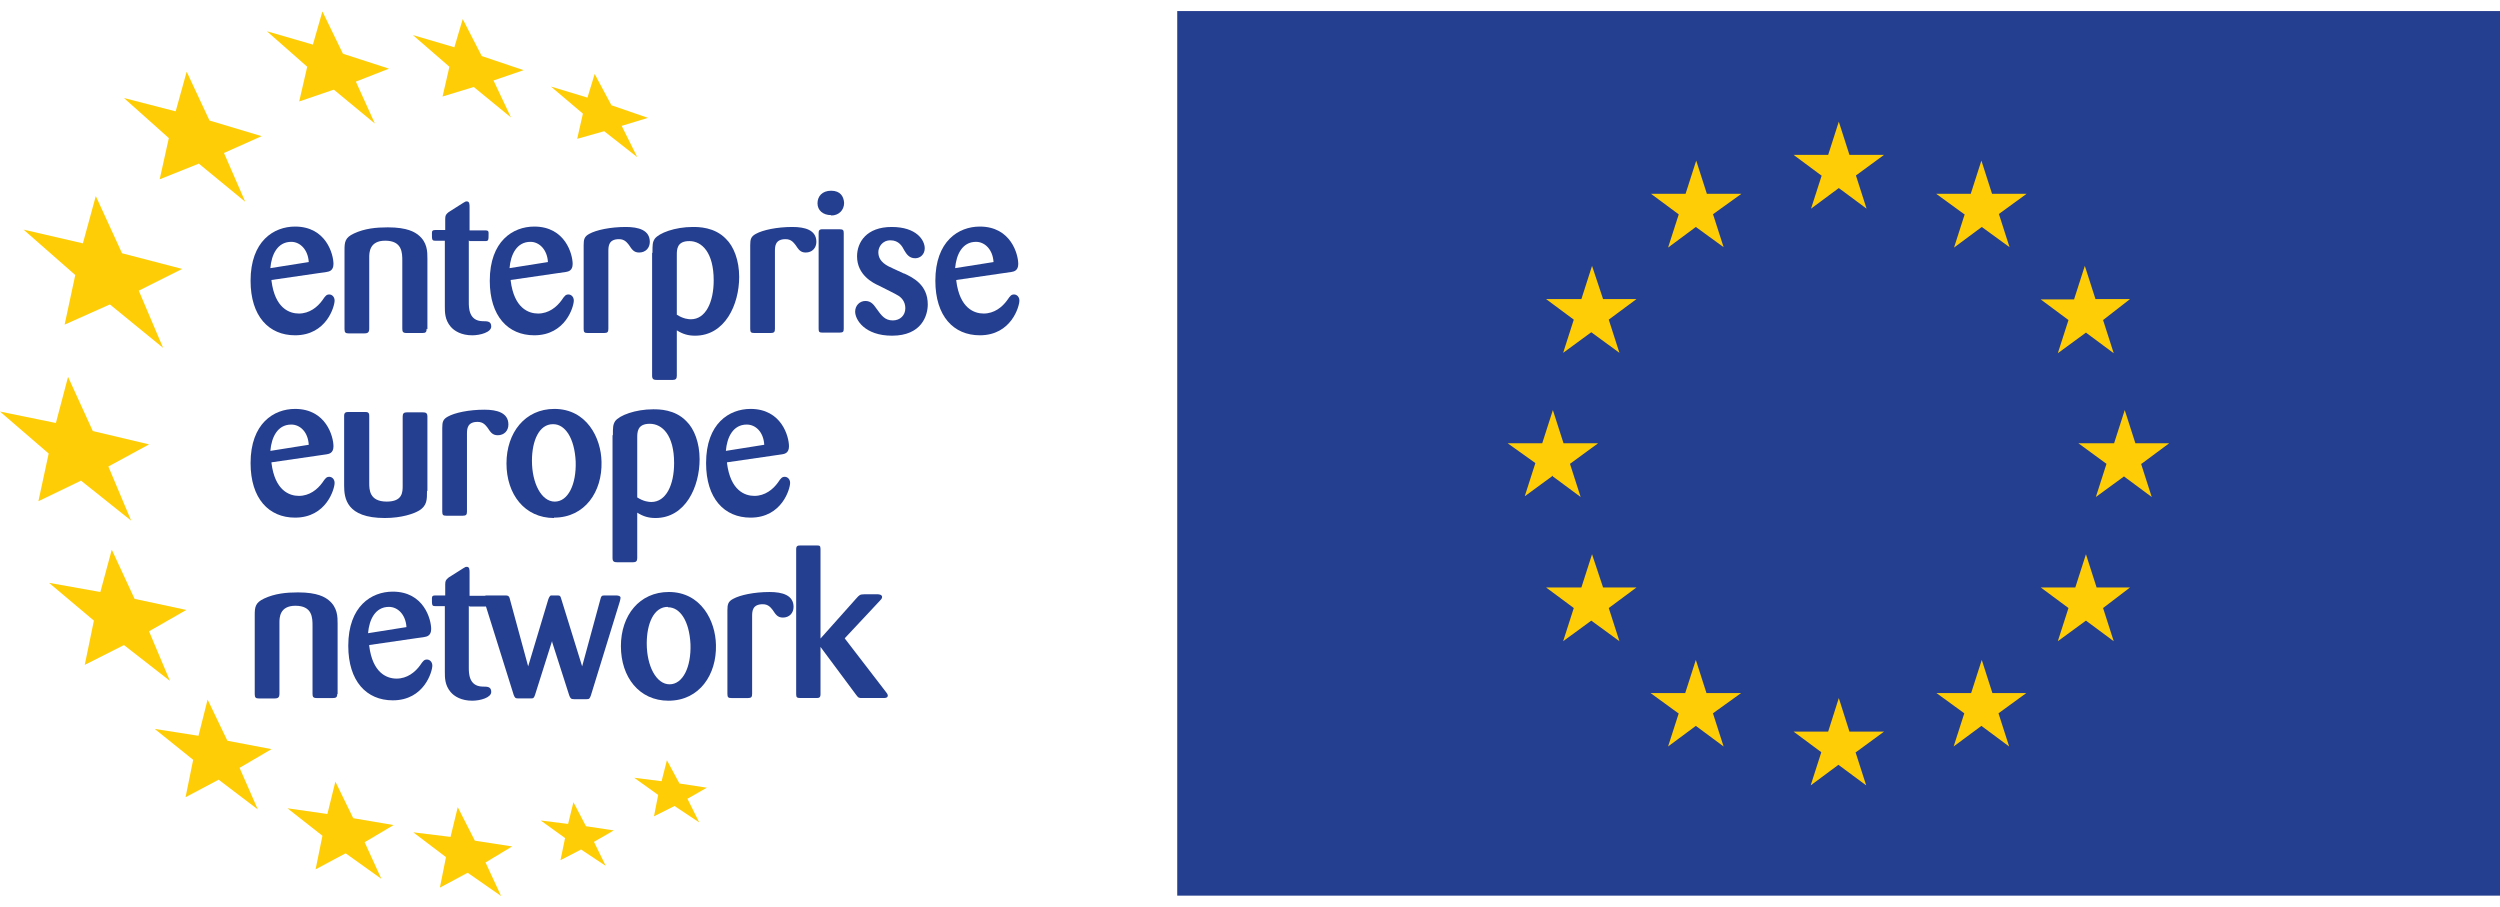<svg width="113" height="41" viewBox="0 0 113 41" fill="none" xmlns="http://www.w3.org/2000/svg">
<g id="Frame 4573">
<g id="Group">
<path id="Vector" d="M12.271 12.69C12.426 13.931 13.079 14.172 13.509 14.172C13.99 14.172 14.351 13.879 14.574 13.569C14.712 13.362 14.764 13.31 14.884 13.31C15.004 13.31 15.124 13.414 15.124 13.586C15.124 13.845 14.763 15.155 13.337 15.155C12.151 15.155 11.326 14.293 11.326 12.69C11.326 10.896 12.375 10.241 13.337 10.241C14.746 10.241 15.073 11.5 15.073 11.931C15.073 12.241 14.867 12.276 14.763 12.293L12.271 12.655V12.69ZM13.956 11.845C13.921 11.276 13.56 10.931 13.165 10.931C12.546 10.931 12.271 11.5 12.22 12.12L13.956 11.845Z" fill="#243E90"/>
<path id="Vector_2" d="M19.284 14.862C19.284 15.017 19.233 15.052 19.095 15.052H18.373C18.201 15.052 18.184 14.983 18.184 14.845V11.793C18.184 11.431 18.184 10.879 17.411 10.879C16.689 10.879 16.689 11.431 16.689 11.638V14.845C16.689 15.017 16.637 15.069 16.466 15.069H15.761C15.623 15.069 15.572 15.034 15.572 14.879V11.31C15.572 10.948 15.589 10.741 16.002 10.552C16.483 10.328 16.998 10.276 17.531 10.276C18.425 10.276 18.751 10.5 18.906 10.621C19.319 10.948 19.319 11.379 19.319 11.69V14.879L19.284 14.862Z" fill="#243E90"/>
<path id="Vector_3" d="M21.19 10.863V13.656C21.19 13.914 21.19 14.501 21.809 14.518C22.032 14.518 22.204 14.518 22.204 14.759C22.204 15.018 21.706 15.156 21.345 15.156C20.863 15.156 20.537 14.966 20.365 14.759C20.107 14.449 20.107 14.121 20.107 13.845V10.88H19.678C19.523 10.88 19.523 10.845 19.523 10.535C19.523 10.432 19.557 10.397 19.678 10.397H20.124V9.897C20.124 9.725 20.159 9.69 20.279 9.587L20.932 9.173C21.035 9.104 21.052 9.104 21.104 9.104C21.224 9.104 21.224 9.242 21.224 9.363V10.414H21.912C22.015 10.414 22.084 10.414 22.084 10.535C22.084 10.863 22.084 10.897 21.929 10.897H21.224L21.19 10.863Z" fill="#243E90"/>
<path id="Vector_4" d="M23.083 12.69C23.238 13.931 23.891 14.172 24.32 14.172C24.802 14.172 25.162 13.879 25.386 13.569C25.523 13.362 25.575 13.31 25.695 13.31C25.816 13.31 25.936 13.414 25.936 13.586C25.936 13.845 25.575 15.155 24.148 15.155C22.963 15.155 22.138 14.293 22.138 12.69C22.138 10.896 23.186 10.241 24.148 10.241C25.558 10.241 25.884 11.5 25.884 11.931C25.884 12.241 25.678 12.276 25.575 12.293L23.083 12.655V12.69ZM24.767 11.845C24.733 11.276 24.372 10.931 23.977 10.931C23.358 10.931 23.083 11.5 23.031 12.12L24.767 11.845Z" fill="#243E90"/>
<path id="Vector_5" d="M27.498 14.862C27.498 15 27.463 15.052 27.309 15.052H26.57C26.415 15.052 26.381 15.017 26.381 14.862V11.086C26.381 10.81 26.415 10.69 26.638 10.569C26.948 10.397 27.584 10.259 28.288 10.259C28.855 10.259 29.371 10.397 29.371 10.931C29.371 11.207 29.182 11.414 28.89 11.414C28.649 11.414 28.563 11.276 28.426 11.069C28.34 10.966 28.237 10.81 27.979 10.81C27.515 10.81 27.498 11.121 27.498 11.345V14.845V14.862Z" fill="#243E90"/>
<path id="Vector_6" d="M29.492 11.431C29.492 11.069 29.492 10.948 29.595 10.793C29.784 10.535 30.506 10.259 31.314 10.259C31.572 10.259 32.293 10.259 32.809 10.793C33.17 11.138 33.411 11.776 33.411 12.517C33.411 13.759 32.775 15.173 31.417 15.173C31.108 15.173 30.867 15.104 30.592 14.931V16.983C30.592 17.121 30.541 17.173 30.403 17.173H29.698C29.561 17.173 29.475 17.155 29.475 16.983V11.431H29.492ZM30.592 14.224C30.884 14.414 31.125 14.431 31.228 14.431C31.898 14.431 32.259 13.655 32.259 12.673C32.259 11.414 31.726 10.897 31.159 10.897C30.592 10.897 30.592 11.276 30.592 11.535V14.224Z" fill="#243E90"/>
<path id="Vector_7" d="M35.027 14.862C35.027 15 34.993 15.052 34.838 15.052H34.099C33.944 15.052 33.91 15.017 33.91 14.862V11.086C33.91 10.81 33.944 10.69 34.168 10.569C34.477 10.397 35.113 10.259 35.817 10.259C36.385 10.259 36.9 10.397 36.9 10.931C36.9 11.207 36.711 11.414 36.419 11.414C36.178 11.414 36.093 11.276 35.955 11.069C35.869 10.966 35.766 10.81 35.508 10.81C35.044 10.81 35.027 11.121 35.027 11.345V14.845V14.862Z" fill="#243E90"/>
<path id="Vector_8" d="M37.569 9.724C37.191 9.724 36.951 9.5 36.951 9.19C36.951 8.879 37.157 8.621 37.569 8.621C37.982 8.621 38.137 8.879 38.154 9.172C38.154 9.5 37.913 9.741 37.569 9.741M38.137 14.845C38.137 14.983 38.12 15.034 37.948 15.034H37.157C37.019 15.034 37.002 14.983 37.002 14.845V10.552C37.002 10.431 37.019 10.362 37.174 10.362H37.948C38.12 10.362 38.137 10.414 38.137 10.552V14.828V14.845Z" fill="#243E90"/>
<path id="Vector_9" d="M40.87 12.362C41.282 12.552 41.935 12.88 41.935 13.759C41.935 14.259 41.66 15.173 40.32 15.173C39.082 15.173 38.653 14.448 38.653 14.086C38.653 13.81 38.859 13.604 39.117 13.604C39.374 13.604 39.495 13.776 39.615 13.948C39.839 14.259 39.993 14.483 40.354 14.483C40.681 14.483 40.921 14.259 40.921 13.931C40.921 13.621 40.732 13.448 40.629 13.38C40.509 13.293 39.959 13.035 39.735 12.914C39.46 12.793 38.739 12.431 38.739 11.586C38.739 10.948 39.168 10.259 40.303 10.259C41.437 10.259 41.798 10.862 41.798 11.224C41.798 11.483 41.609 11.673 41.368 11.673C41.093 11.673 40.973 11.483 40.87 11.31C40.784 11.138 40.629 10.862 40.251 10.862C39.873 10.862 39.701 11.173 39.701 11.397C39.701 11.845 40.096 12.017 40.406 12.155L40.852 12.362H40.87Z" fill="#243E90"/>
<path id="Vector_10" d="M43.224 12.69C43.378 13.931 44.031 14.172 44.461 14.172C44.942 14.172 45.303 13.879 45.526 13.569C45.664 13.362 45.716 13.31 45.836 13.31C45.956 13.31 46.077 13.414 46.077 13.586C46.077 13.845 45.715 15.155 44.289 15.155C43.103 15.155 42.278 14.293 42.278 12.69C42.278 10.896 43.327 10.241 44.289 10.241C45.698 10.241 46.025 11.5 46.025 11.931C46.025 12.241 45.819 12.276 45.715 12.293L43.224 12.655V12.69ZM44.908 11.845C44.873 11.276 44.513 10.931 44.117 10.931C43.498 10.931 43.224 11.5 43.172 12.12L44.908 11.845Z" fill="#243E90"/>
<path id="Vector_11" d="M12.271 20.931C12.426 22.173 13.079 22.414 13.509 22.414C13.99 22.414 14.351 22.121 14.574 21.811C14.712 21.604 14.764 21.552 14.884 21.552C15.004 21.552 15.124 21.655 15.124 21.828C15.124 22.086 14.763 23.397 13.337 23.397C12.151 23.397 11.326 22.535 11.326 20.931C11.326 19.138 12.375 18.483 13.337 18.483C14.746 18.483 15.073 19.741 15.073 20.173C15.073 20.483 14.867 20.517 14.763 20.535L12.271 20.897V20.931ZM13.956 20.104C13.921 19.517 13.56 19.19 13.165 19.19C12.546 19.19 12.271 19.759 12.22 20.38L13.956 20.104Z" fill="#243E90"/>
<path id="Vector_12" d="M19.301 22.19C19.301 22.586 19.302 22.845 18.958 23.069C18.7 23.224 18.15 23.414 17.394 23.414C15.658 23.414 15.555 22.517 15.555 21.948V18.793C15.555 18.655 15.624 18.621 15.744 18.621H16.483C16.62 18.621 16.689 18.638 16.689 18.793V21.828C16.689 22.121 16.689 22.672 17.48 22.672C18.202 22.672 18.201 22.241 18.201 21.948V18.828C18.201 18.69 18.253 18.638 18.391 18.638H19.095C19.233 18.638 19.319 18.655 19.319 18.828V22.19H19.301Z" fill="#243E90"/>
<path id="Vector_13" d="M21.107 23.121C21.107 23.259 21.072 23.311 20.918 23.311H20.179C20.024 23.311 19.99 23.276 19.99 23.121V19.345C19.99 19.069 20.024 18.949 20.247 18.828C20.557 18.655 21.193 18.518 21.897 18.518C22.464 18.518 22.98 18.655 22.98 19.19C22.98 19.466 22.791 19.673 22.499 19.673C22.258 19.673 22.172 19.535 22.035 19.328C21.949 19.224 21.846 19.069 21.588 19.069C21.124 19.069 21.107 19.38 21.107 19.604V23.104V23.121Z" fill="#243E90"/>
<path id="Vector_14" d="M25.041 23.414C23.718 23.414 22.893 22.345 22.893 20.948C22.893 19.552 23.735 18.483 25.058 18.483C26.519 18.483 27.172 19.793 27.189 20.88C27.224 22.207 26.451 23.397 25.041 23.397M24.99 19.173C24.371 19.173 24.044 19.914 24.044 20.828C24.044 21.845 24.474 22.673 25.075 22.673C25.677 22.673 26.055 21.897 26.021 20.862C25.969 19.793 25.54 19.173 25.007 19.173" fill="#243E90"/>
<path id="Vector_15" d="M27.703 19.672C27.703 19.328 27.703 19.19 27.806 19.035C27.995 18.776 28.717 18.5 29.525 18.5C29.783 18.5 30.505 18.5 31.02 19.035C31.381 19.379 31.622 20.017 31.622 20.759C31.622 22 30.986 23.414 29.628 23.414C29.319 23.414 29.078 23.345 28.803 23.172V25.224C28.803 25.362 28.751 25.414 28.614 25.414H27.909C27.772 25.414 27.686 25.396 27.686 25.224V19.672H27.703ZM28.803 22.483C29.095 22.672 29.336 22.69 29.439 22.69C30.109 22.69 30.47 21.914 30.47 20.931C30.47 19.672 29.937 19.155 29.37 19.155C28.803 19.155 28.803 19.535 28.803 19.793V22.483Z" fill="#243E90"/>
<path id="Vector_16" d="M32.86 20.931C33.015 22.173 33.668 22.414 34.098 22.414C34.579 22.414 34.94 22.121 35.163 21.811C35.301 21.604 35.352 21.552 35.473 21.552C35.593 21.552 35.713 21.655 35.713 21.828C35.713 22.086 35.352 23.397 33.926 23.397C32.74 23.397 31.915 22.535 31.915 20.931C31.915 19.138 32.963 18.483 33.926 18.483C35.335 18.483 35.662 19.741 35.662 20.173C35.662 20.483 35.456 20.517 35.352 20.535L32.86 20.897V20.931ZM34.544 20.104C34.51 19.517 34.149 19.19 33.754 19.19C33.135 19.19 32.86 19.759 32.809 20.38L34.544 20.104Z" fill="#243E90"/>
<path id="Vector_17" d="M15.243 31.363C15.243 31.518 15.191 31.552 15.037 31.552H14.315C14.143 31.552 14.126 31.483 14.126 31.345V28.294C14.126 27.931 14.126 27.38 13.353 27.38C12.631 27.38 12.631 27.931 12.631 28.138V31.345C12.631 31.518 12.579 31.57 12.407 31.57H11.703C11.565 31.57 11.514 31.535 11.514 31.38V27.811C11.514 27.449 11.531 27.242 11.943 27.052C12.425 26.828 12.94 26.776 13.473 26.776C14.367 26.776 14.693 27 14.848 27.121C15.26 27.449 15.26 27.88 15.26 28.19V31.38L15.243 31.363Z" fill="#243E90"/>
<path id="Vector_18" d="M16.688 29.19C16.842 30.431 17.495 30.673 17.925 30.673C18.406 30.673 18.767 30.38 18.991 30.069C19.128 29.862 19.18 29.811 19.3 29.811C19.42 29.811 19.541 29.914 19.541 30.087C19.541 30.345 19.18 31.655 17.753 31.655C16.567 31.655 15.742 30.793 15.742 29.19C15.742 27.397 16.791 26.742 17.753 26.742C19.163 26.742 19.489 28 19.489 28.431C19.489 28.742 19.283 28.776 19.18 28.793L16.688 29.155V29.19ZM18.372 28.345C18.338 27.776 17.977 27.431 17.581 27.431C16.963 27.431 16.688 28 16.636 28.621L18.372 28.345Z" fill="#243E90"/>
<path id="Vector_19" d="M21.19 27.379V30.172C21.19 30.431 21.19 31.017 21.809 31.034C22.032 31.034 22.204 31.034 22.204 31.276C22.204 31.534 21.706 31.672 21.345 31.672C20.863 31.672 20.537 31.483 20.365 31.276C20.107 30.965 20.107 30.638 20.107 30.362V27.396H19.678C19.523 27.396 19.523 27.362 19.523 27.052C19.523 26.948 19.557 26.914 19.678 26.914H20.124V26.414C20.124 26.241 20.159 26.207 20.279 26.103L20.932 25.69C21.035 25.621 21.052 25.621 21.104 25.621C21.224 25.621 21.224 25.759 21.224 25.879V26.931H21.912C22.015 26.931 22.084 26.931 22.084 27.052C22.084 27.379 22.084 27.414 21.929 27.414H21.224L21.19 27.379Z" fill="#243E90"/>
<path id="Vector_20" d="M24.956 28.965L24.182 31.414C24.131 31.552 24.113 31.569 23.993 31.569H23.426C23.288 31.569 23.271 31.534 23.22 31.414L21.896 27.189C21.879 27.103 21.862 27.069 21.862 27.034C21.862 26.914 21.982 26.914 22.051 26.914H22.79C22.945 26.914 23.014 26.914 23.048 27.086L23.873 30.12L24.784 27.086C24.784 27.086 24.835 26.931 24.904 26.914C24.921 26.914 25.11 26.914 25.213 26.914C25.317 26.914 25.334 26.948 25.368 27.069L26.313 30.12L27.138 27.086C27.173 26.948 27.19 26.914 27.327 26.914H27.86C27.86 26.914 28.049 26.914 28.049 27.017C28.049 27.052 28.032 27.12 28.015 27.189L26.709 31.431C26.657 31.569 26.64 31.603 26.52 31.603H25.952C25.815 31.603 25.78 31.569 25.729 31.431L24.956 29.017V28.965Z" fill="#243E90"/>
<path id="Vector_21" d="M30.213 31.672C28.89 31.672 28.065 30.603 28.065 29.207C28.065 27.81 28.907 26.758 30.23 26.758C31.691 26.758 32.344 28.069 32.361 29.155C32.396 30.482 31.622 31.672 30.213 31.672ZM30.179 27.431C29.56 27.431 29.233 28.172 29.233 29.086C29.233 30.103 29.663 30.931 30.264 30.931C30.866 30.931 31.244 30.155 31.21 29.12C31.158 28.051 30.729 27.448 30.196 27.448" fill="#243E90"/>
<path id="Vector_22" d="M33.996 31.362C33.996 31.5 33.962 31.552 33.807 31.552H33.068C32.913 31.552 32.879 31.517 32.879 31.362V27.586C32.879 27.311 32.913 27.19 33.137 27.069C33.446 26.897 34.082 26.759 34.787 26.759C35.354 26.759 35.869 26.897 35.869 27.431C35.869 27.707 35.68 27.914 35.388 27.914C35.147 27.914 35.062 27.776 34.924 27.569C34.838 27.466 34.735 27.311 34.477 27.311C34.013 27.311 33.996 27.621 33.996 27.845V31.345V31.362Z" fill="#243E90"/>
<path id="Vector_23" d="M38.187 28.862L40.043 31.276C40.043 31.276 40.129 31.379 40.129 31.431C40.129 31.534 40.043 31.551 39.94 31.551H38.995C38.823 31.551 38.805 31.551 38.702 31.413L37.087 29.241V31.379C37.087 31.534 37.018 31.551 36.898 31.551H36.176C36.021 31.551 35.987 31.517 35.987 31.379V24.827C35.987 24.672 36.056 24.655 36.176 24.655H36.898C37.035 24.655 37.087 24.655 37.087 24.81V28.862L38.702 27.051C38.84 26.896 38.874 26.862 39.063 26.862H39.682C39.682 26.862 39.871 26.862 39.871 26.982C39.871 27.051 39.819 27.103 39.768 27.155L38.187 28.845V28.862Z" fill="#243E90"/>
<path id="Vector_24" d="M15.159 35.328L15.966 36.983L17.788 37.293L16.482 38.069L17.238 39.724L15.623 38.569L14.265 39.293L14.574 37.776L12.993 36.535L14.798 36.793L15.159 35.328Z" fill="#FFCD05"/>
<path id="Vector_25" d="M8.438 3.241L9.469 5.448L11.824 6.155L10.123 6.914L11.085 9.121L8.988 7.396L7.218 8.103L7.631 6.241L5.603 4.431L7.94 5.034L8.438 3.241Z" fill="#FFCD05"/>
<path id="Vector_26" d="M9.384 31.62L10.278 33.482L12.271 33.861L10.828 34.706L11.653 36.586L9.882 35.241L8.387 36.034L8.731 34.344L6.995 32.948L8.971 33.258L9.384 31.62Z" fill="#FFCD05"/>
<path id="Vector_27" d="M4.33 8.862L5.516 11.448L8.231 12.155L6.272 13.138L7.372 15.724L4.966 13.759L2.921 14.673L3.402 12.431L1.065 10.38L3.746 11L4.33 8.862Z" fill="#FFCD05"/>
<path id="Vector_28" d="M5.052 24.845L6.083 27.069L8.42 27.569L6.736 28.535L7.681 30.776L5.602 29.156L3.831 30.052L4.244 28.052L2.216 26.345L4.536 26.759L5.052 24.845Z" fill="#FFCD05"/>
<path id="Vector_29" d="M3.076 17.034L4.194 19.483L6.737 20.086L4.898 21.086L5.929 23.534L3.661 21.724L1.736 22.655L2.2 20.5L0 18.603L2.526 19.12L3.076 17.034Z" fill="#FFCD05"/>
<path id="Vector_30" d="M20.691 36.483L21.464 38L23.148 38.259L21.945 38.983L22.65 40.5L21.138 39.448L19.883 40.121L20.158 38.742L18.68 37.621L20.364 37.828L20.691 36.483Z" fill="#FFCD05"/>
<path id="Vector_31" d="M25.919 36.259L26.486 37.345L27.741 37.535L26.847 38.052L27.38 39.138L26.263 38.397L25.334 38.88L25.541 37.88L24.441 37.086L25.678 37.242L25.919 36.259Z" fill="#FFCD05"/>
<path id="Vector_32" d="M30.144 34.362L30.711 35.414L31.948 35.604L31.072 36.104L31.605 37.173L30.488 36.431L29.56 36.897L29.749 35.931L28.666 35.155L29.903 35.311L30.144 34.362Z" fill="#FFCD05"/>
<path id="Vector_33" d="M26.879 3.344L27.636 4.758L29.285 5.327L28.099 5.689L28.804 7.103L27.309 5.93L26.089 6.275L26.347 5.137L24.903 3.913L26.553 4.413L26.879 3.344Z" fill="#FFCD05"/>
<path id="Vector_34" d="M20.915 0.862L21.774 2.534L23.664 3.172L22.306 3.638L23.097 5.31L21.413 3.931L20.004 4.362L20.313 3.017L18.663 1.586L20.537 2.138L20.915 0.862Z" fill="#FFCD05"/>
<path id="Vector_35" d="M14.573 0.517L15.501 2.43L17.581 3.103L16.085 3.689L16.945 5.586L15.088 4.051L13.524 4.586L13.886 3.017L12.064 1.413L14.143 2.017L14.573 0.517Z" fill="#FFCD05"/>
<path id="Vector_36" d="M113.002 0.5H53.211V40.483H113.002V0.5Z" fill="#243E90"/>
<path id="Vector_37" d="M82.323 7.931L81.069 7H82.633L83.114 5.5L83.595 7H85.159L83.888 7.931L84.369 9.431L83.114 8.5L81.859 9.431L82.341 7.931H82.323ZM83.87 34L84.352 35.5L83.097 34.569L81.842 35.5L82.323 34L81.069 33.069H82.633L83.114 31.552L83.595 33.069H85.159L83.888 34H83.87ZM70.19 21.5L68.918 22.431L69.399 20.931L68.145 20.035H69.709L70.19 18.535L70.671 20.035H72.235L70.963 20.965L71.445 22.465L70.19 21.535V21.5ZM77.425 9.672L77.907 11.172L76.652 10.259L75.397 11.19L75.879 9.69L74.624 8.759H76.188L76.669 7.259L77.15 8.759H78.714L77.443 9.672H77.425ZM71.479 13.517L71.96 12.017L72.459 13.517H73.971L72.716 14.448L73.198 15.948L71.926 15.017L70.654 15.948L71.135 14.448L69.881 13.517H71.496H71.479ZM69.881 26.552H71.479L71.96 25.052L72.459 26.552H73.971L72.716 27.483L73.198 28.983L71.926 28.052L70.654 28.983L71.135 27.483L69.881 26.552ZM75.861 32.241L74.607 31.328H76.171L76.652 29.828L77.133 31.328H78.697L77.425 32.241L77.907 33.741L76.652 32.81L75.397 33.741L75.879 32.241H75.861ZM96.777 20.965L97.258 22.465L96.004 21.535L94.732 22.465L95.213 20.965L93.942 20.035H95.557L96.038 18.535L96.519 20.035H98.049L96.794 20.965H96.777ZM88.768 9.672L87.514 8.759H89.078L89.559 7.259L90.04 8.759H91.604L90.35 9.672L90.831 11.172L89.576 10.259L88.322 11.19L88.803 9.69L88.768 9.672ZM93.752 13.517L94.234 12.017L94.715 13.517H96.279L95.059 14.466L95.54 15.966L94.285 15.034L93.013 15.966L93.495 14.466L92.24 13.534H93.752V13.517ZM94.715 26.552H96.279L95.059 27.483L95.54 28.983L94.285 28.052L93.013 28.983L93.495 27.483L92.24 26.552H93.804L94.285 25.052L94.766 26.552H94.732H94.715ZM91.587 31.328L90.332 32.241L90.813 33.741L89.559 32.81L88.304 33.741L88.786 32.241L87.531 31.328H89.095L89.576 29.828L90.057 31.328H91.621H91.587Z" fill="#FFCD05"/>
</g>
</g>
</svg>
